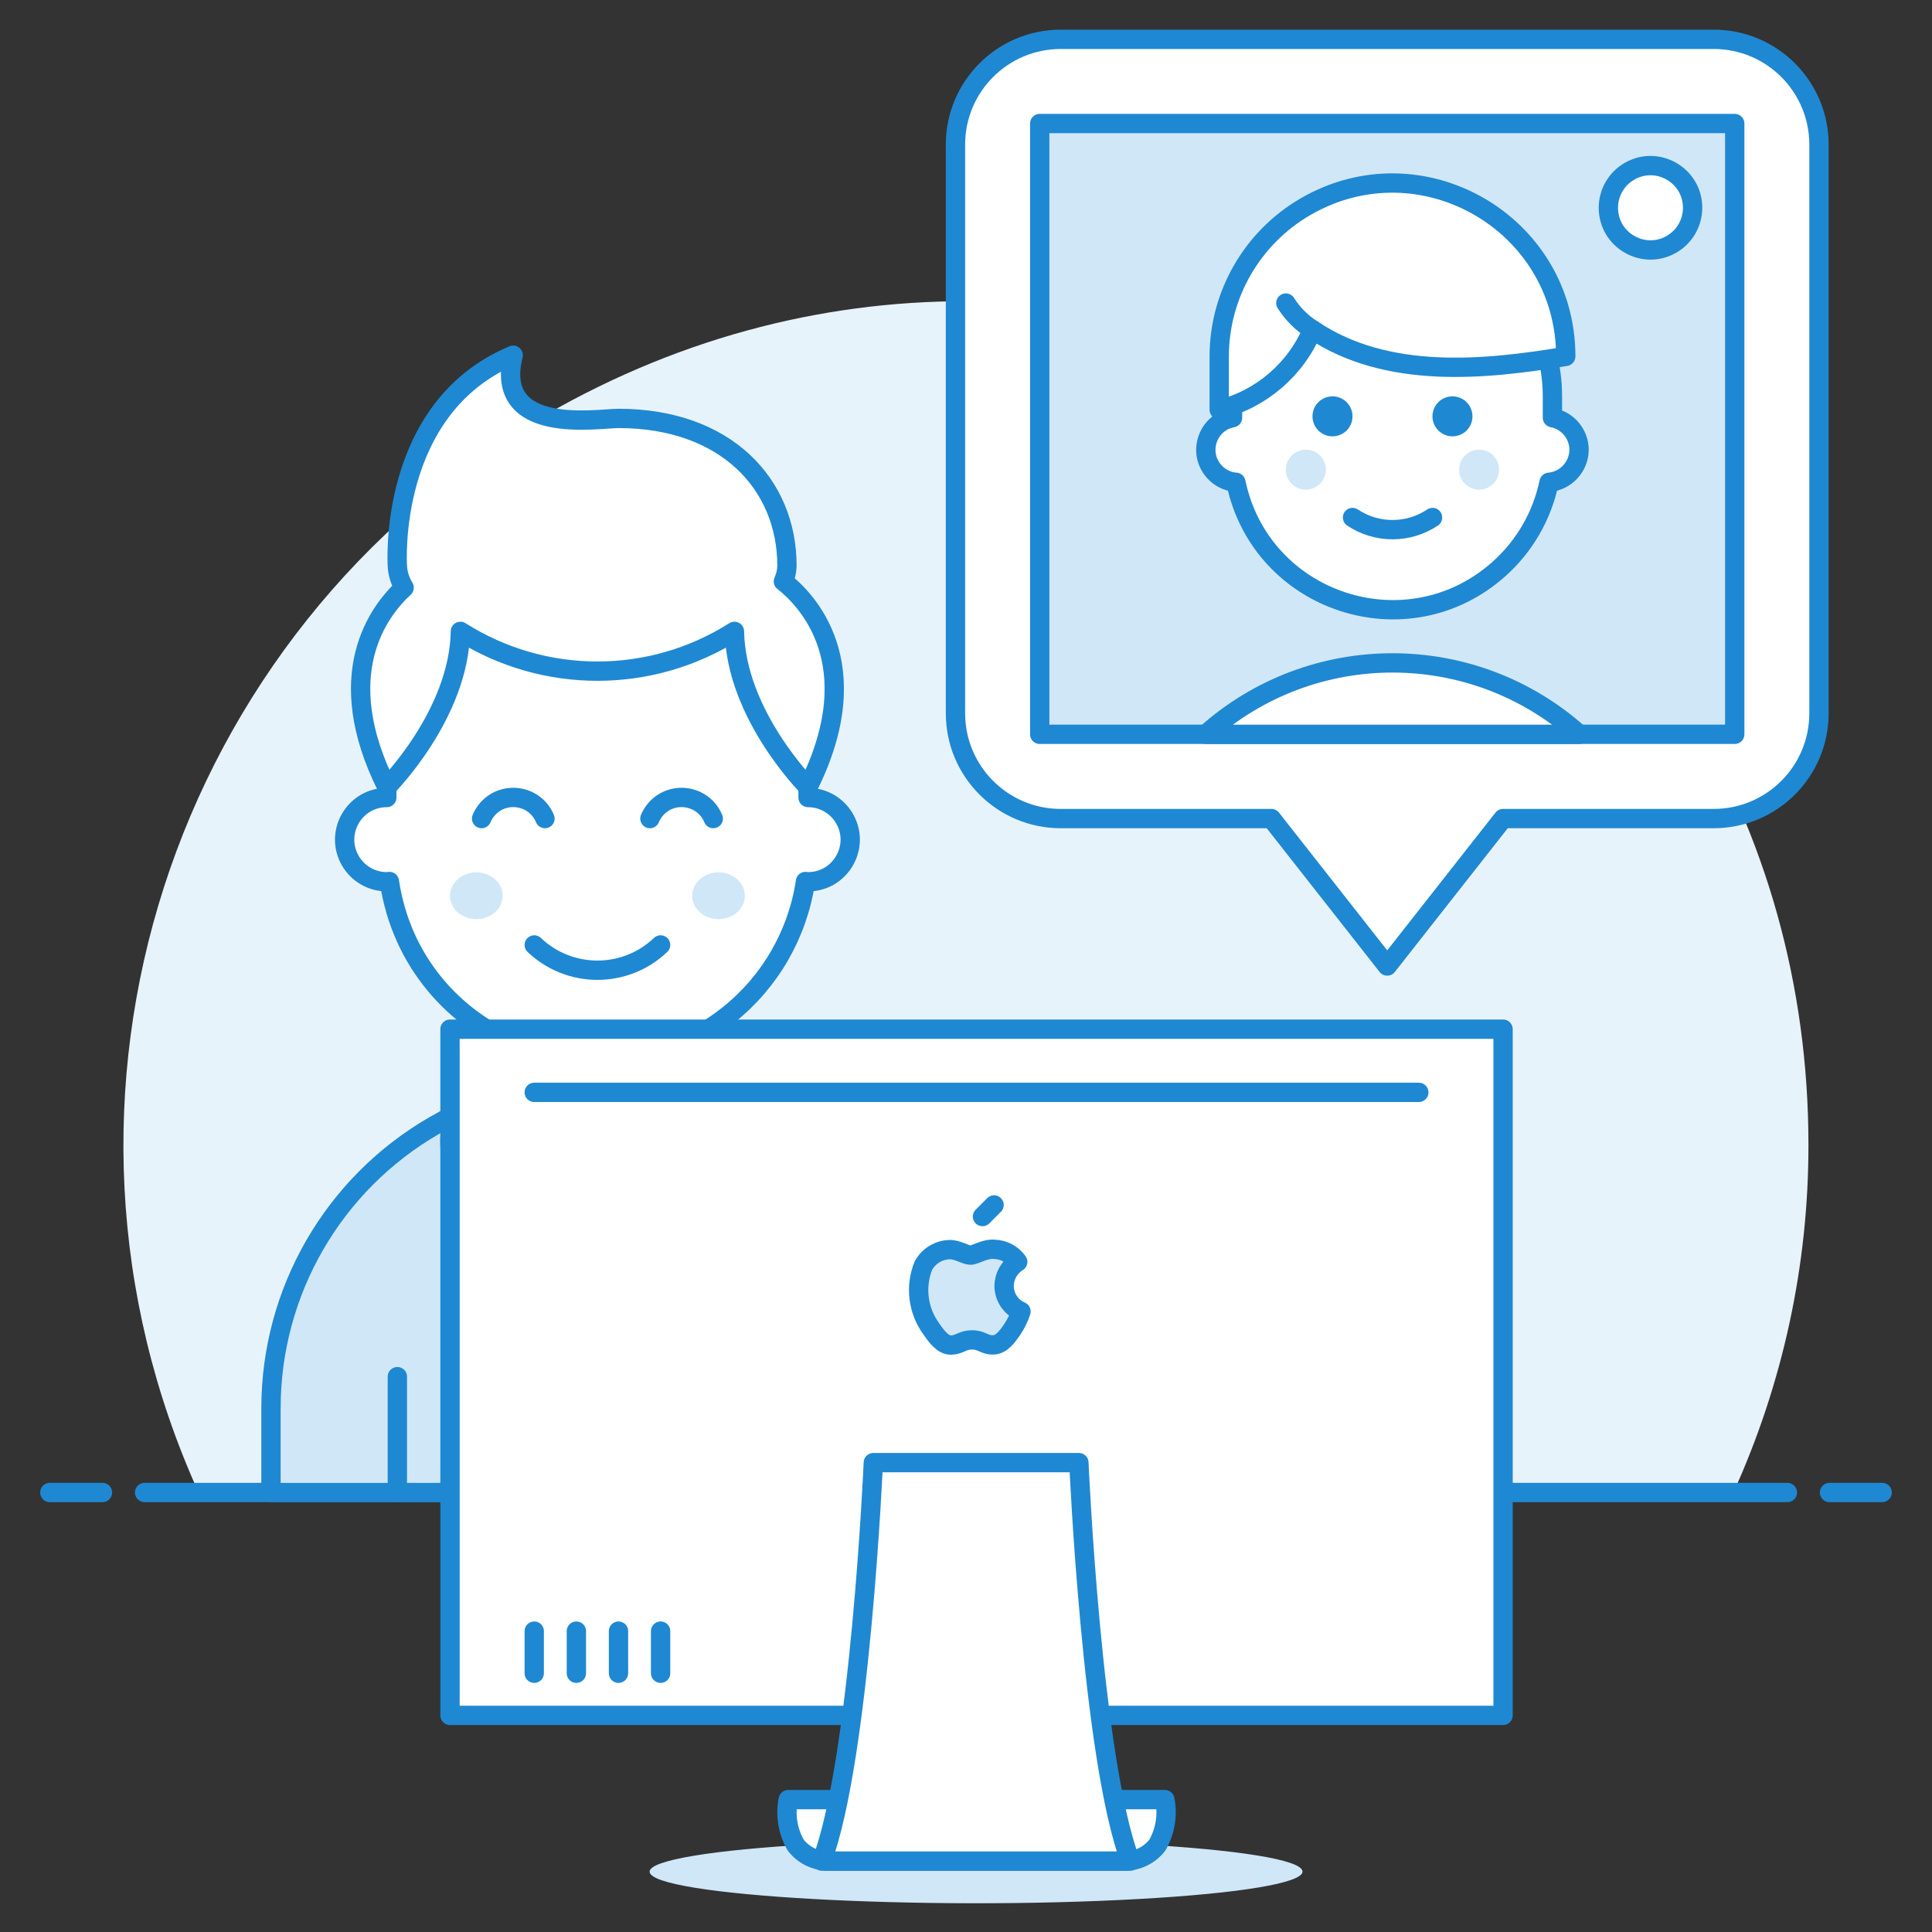 <svg xmlns="http://www.w3.org/2000/svg" viewBox="-0.64 -0.64 128 128" id="Video-Conference-Imac-2-4--Streamline-Ux.svg" height="128" width="128"><rect x="-0.64" y="-0.64" width="128" height="128" fill="#333333" stroke="none"/><desc>Video Conference Imac 2 4 Streamline Illustration: https://streamlinehq.com</desc><path d="M119.174 75.221C119.18 32.255 72.671 5.396 35.459 26.874C10.596 41.225 0.673 72.095 12.519 98.245H114.201C117.484 91.013 119.18 83.163 119.174 75.221Z" fill="#e7f3fb" stroke-width="1.28"></path><path d="M8.941 98.242H117.779" fill="none" stroke="#1f88d2" stroke-linecap="round" stroke-linejoin="round" stroke-width="1.28"></path><path d="M2.662 98.242H6.15" fill="none" stroke="#1f88d2" stroke-linecap="round" stroke-linejoin="round" stroke-width="1.28"></path><path d="M120.57 98.242H124.058" fill="none" stroke="#1f88d2" stroke-linecap="round" stroke-linejoin="round" stroke-width="1.28"></path><path d="M60.569 98.245V92.663C60.569 76.014 42.546 65.608 28.127 73.933C21.435 77.796 17.313 84.936 17.313 92.663V98.245Z" fill="#d0e7f8" stroke-width="1.28"></path><path d="M60.569 98.245V92.663C60.569 76.014 42.546 65.608 28.127 73.933C21.435 77.796 17.313 84.936 17.313 92.663V98.245Z" fill="none" stroke="#1f88d2" stroke-linecap="round" stroke-linejoin="round" stroke-width="1.28"></path><path d="M48.709 74.976C48.707 72.028 46.318 69.64 43.37 69.64H34.512C30.805 69.637 28.223 73.319 29.489 76.804L31.964 83.593L38.941 79.407L45.918 83.593L48.388 76.804C48.6 76.218 48.709 75.599 48.709 74.976Z" fill="#ffffff" stroke="#1f88d2" stroke-linecap="round" stroke-linejoin="round" stroke-width="1.28"></path><path d="M43.825 74.521L38.941 79.405L34.057 74.521V66.846H43.825V74.521Z" fill="#ffffff" stroke-width="1.28"></path><path d="M38.941 79.405V98.242" fill="none" stroke="#1f88d2" stroke-linecap="round" stroke-linejoin="round" stroke-width="1.28"></path><path d="M43.825 74.521L38.941 79.405L34.057 74.521V66.846H43.825V74.521Z" fill="none" stroke="#1f88d2" stroke-linecap="round" stroke-linejoin="round" stroke-width="1.28"></path><path d="M25.685 90.567V98.242" fill="none" stroke="#1f88d2" stroke-linecap="round" stroke-linejoin="round" stroke-width="1.28"></path><path d="M52.197 90.567V98.242" fill="none" stroke="#1f88d2" stroke-linecap="round" stroke-linejoin="round" stroke-width="1.28"></path><path d="M52.895 52.198V48.709C52.895 37.968 41.267 31.254 31.964 36.625C27.647 39.118 24.988 43.724 24.988 48.709V52.198C22.839 52.198 21.497 54.524 22.571 56.384C23.069 57.247 23.991 57.779 24.988 57.779C25.046 57.779 25.101 57.765 25.159 57.761C26.743 68.371 39.219 73.287 47.615 66.61C50.378 64.414 52.203 61.251 52.725 57.761C52.782 57.761 52.836 57.779 52.895 57.779C55.043 57.779 56.386 55.454 55.312 53.593C54.813 52.73 53.892 52.198 52.895 52.198Z" fill="#ffffff" stroke="#1f88d2" stroke-linecap="round" stroke-linejoin="round" stroke-width="1.28"></path><path d="M46.616 53.593C45.943 51.978 43.775 51.696 42.711 53.086C42.592 53.241 42.494 53.412 42.419 53.593" fill="none" stroke="#1f88d2" stroke-linecap="round" stroke-linejoin="round" stroke-width="1.28"></path><path d="M35.465 53.593C34.792 51.977 32.621 51.696 31.558 53.088C31.44 53.243 31.342 53.413 31.267 53.593" fill="none" stroke="#1f88d2" stroke-linecap="round" stroke-linejoin="round" stroke-width="1.28"></path><path d="M29.174 58.706C29.174 59.899 30.627 60.645 31.79 60.048C32.33 59.771 32.662 59.26 32.662 58.706C32.662 57.512 31.209 56.767 30.046 57.363C29.506 57.64 29.174 58.152 29.174 58.706Z" fill="#d0e7f8" stroke-width="1.28"></path><path d="M45.22 58.706C45.22 59.899 46.674 60.645 47.837 60.048C48.376 59.771 48.709 59.26 48.709 58.706C48.709 57.512 47.255 56.767 46.092 57.363C45.553 57.64 45.22 58.152 45.22 58.706Z" fill="#d0e7f8" stroke-width="1.28"></path><path d="M34.755 61.965C37.099 64.198 40.783 64.198 43.127 61.965" fill="none" stroke="#1f88d2" stroke-linecap="round" stroke-linejoin="round" stroke-width="1.28"></path><path d="M52.895 51.5C57.007 43.276 52.723 39.021 51.262 37.879C51.409 37.554 51.49 37.204 51.499 36.849C51.499 31.454 47.466 27.081 40.337 27.081C38.941 27.081 32.016 28.27 33.36 22.895C24.988 26.384 25.685 36.849 25.685 36.849C25.71 37.36 25.865 37.857 26.136 38.292C24.416 39.877 21.273 44.07 24.988 51.5C24.988 51.5 29.774 46.706 29.863 41.19C35.405 44.704 42.478 44.704 48.019 41.19C48.109 46.703 52.895 51.5 52.895 51.5Z" fill="#ffffff" stroke-width="1.28"></path><path d="M52.895 51.5C57.007 43.276 52.723 39.021 51.262 37.879C51.409 37.554 51.49 37.204 51.499 36.849C51.499 31.454 47.466 27.081 40.337 27.081C38.941 27.081 32.016 28.27 33.36 22.895C24.988 26.384 25.685 36.849 25.685 36.849C25.71 37.36 25.865 37.857 26.136 38.292C24.416 39.877 21.273 44.07 24.988 51.5C24.988 51.5 29.774 46.706 29.863 41.19C35.405 44.704 42.478 44.704 48.019 41.19C48.109 46.703 52.895 51.5 52.895 51.5Z" fill="none" stroke="#1f88d2" stroke-linecap="round" stroke-linejoin="round" stroke-width="1.28"></path><path d="M112.895 53.593H98.942L91.267 63.361L83.593 53.593H69.639C65.786 53.593 62.662 50.47 62.662 46.616V8.942C62.662 5.088 65.786 1.965 69.639 1.965H112.895C116.748 1.965 119.872 5.088 119.872 8.942V46.616C119.872 50.469 116.748 53.593 112.895 53.593Z" fill="#ffffff" stroke="#1f88d2" stroke-linecap="round" stroke-linejoin="round" stroke-width="1.28"></path><path d="M68.244 7.545H114.291V48.01H68.244Z" fill="#d0e7f8" stroke-width="1.28"></path><path d="M103.978 29.151C103.968 28.114 103.23 27.228 102.212 27.033V25.619C102.221 17.462 93.397 12.354 86.328 16.425C83.04 18.318 81.016 21.825 81.02 25.619V27.033C79.383 27.337 78.689 29.299 79.771 30.564C80.143 31 80.672 31.269 81.243 31.315C82.909 39.3 92.594 42.488 98.676 37.053C100.366 35.543 101.527 33.532 101.989 31.315C103.111 31.214 103.971 30.277 103.978 29.151Z" fill="#ffffff" stroke="#1f88d2" stroke-linecap="round" stroke-linejoin="round" stroke-width="1.28"></path><path d="M88.968 26.942C88.969 27.962 87.865 28.601 86.98 28.092C86.096 27.583 86.095 26.307 86.978 25.796C87.18 25.679 87.409 25.618 87.642 25.618C88.374 25.618 88.967 26.21 88.968 26.942Z" fill="#1f88d2" stroke-width="1.28"></path><path d="M94.264 26.942C94.263 27.962 95.367 28.601 96.252 28.092C97.136 27.583 97.137 26.307 96.254 25.796C96.052 25.679 95.823 25.618 95.59 25.618C94.858 25.618 94.265 26.21 94.264 26.942Z" fill="#1f88d2" stroke-width="1.28"></path><path d="M87.201 30.476C87.201 31.497 86.096 32.134 85.213 31.624C84.329 31.114 84.329 29.839 85.213 29.328C85.415 29.212 85.644 29.15 85.877 29.151C86.609 29.151 87.202 29.744 87.201 30.476Z" fill="#d0e7f8" stroke-width="1.28"></path><path d="M98.679 30.476C98.678 31.496 97.574 32.132 96.692 31.621C95.81 31.11 95.811 29.836 96.694 29.327C96.895 29.212 97.123 29.151 97.355 29.151C98.087 29.151 98.68 29.744 98.679 30.476Z" fill="#d0e7f8" stroke-width="1.28"></path><path d="M88.968 33.647C90.572 34.719 92.665 34.719 94.27 33.647" fill="none" stroke="#1f88d2" stroke-linecap="round" stroke-linejoin="round" stroke-width="1.28"></path><path d="M103.096 22.971C103.086 14.134 93.514 8.621 85.866 13.047C82.324 15.097 80.141 18.878 80.136 22.971V26.502C82.916 25.805 85.206 23.841 86.318 21.2C91.267 24.535 97.797 23.854 103.096 22.971Z" fill="#ffffff" stroke-width="1.28"></path><path d="M103.096 22.971C103.086 14.134 93.514 8.621 85.866 13.047C82.324 15.097 80.141 18.878 80.136 22.971V26.502C82.916 25.805 85.206 23.841 86.318 21.2C91.267 24.535 97.797 23.854 103.096 22.971Z" fill="none" stroke="#1f88d2" stroke-linecap="round" stroke-linejoin="round" stroke-width="1.28"></path><path d="M84.551 19.438C85.001 20.151 85.605 20.754 86.318 21.204" fill="none" stroke="#1f88d2" stroke-linecap="round" stroke-linejoin="round" stroke-width="1.28"></path><path d="M68.244 7.545H114.291V48.01H68.244Z" fill="none" stroke="#1f88d2" stroke-linecap="round" stroke-linejoin="round" stroke-width="1.28"></path><path d="M103.99 48.012C96.948 41.701 86.284 41.701 79.242 48.012Z" fill="#ffffff" stroke="#1f88d2" stroke-linecap="round" stroke-linejoin="round" stroke-width="1.28"></path><path d="M105.919 13.126C105.919 15.275 108.244 16.617 110.105 15.543C110.968 15.045 111.5 14.123 111.5 13.126C111.5 10.978 109.174 9.635 107.314 10.709C106.45 11.208 105.919 12.129 105.919 13.126Z" fill="#ffffff" stroke="#1f88d2" stroke-linecap="round" stroke-linejoin="round" stroke-width="1.28"></path><path d="M42.399 123.36C42.399 124.971 60.422 125.978 74.841 125.172C81.533 124.799 85.655 124.108 85.655 123.36C85.655 121.749 67.632 120.741 53.213 121.547C46.521 121.921 42.399 122.612 42.399 123.36Z" fill="#d0e7f8" stroke-width="1.28"></path><path d="M29.174 67.545H98.942V113.009H29.174Z" fill="#ffffff" stroke-width="1.28"></path><path d="M76.534 118.589C76.738 119.622 76.561 120.694 76.035 121.607C75.516 122.273 74.719 122.663 73.874 122.662H54.241C53.397 122.663 52.599 122.273 52.08 121.607C51.554 120.694 51.377 119.622 51.582 118.589Z" fill="#ffffff" stroke="#1f88d2" stroke-linecap="round" stroke-linejoin="round" stroke-width="1.28"></path><path d="M29.174 67.545H98.942V113.009H29.174Z" fill="none" stroke="#1f88d2" stroke-linecap="round" stroke-linejoin="round" stroke-width="1.28"></path><path d="M74.244 122.663H53.807C56.362 115.85 57.22 96.263 57.22 96.263H70.839S71.692 115.85 74.244 122.663Z" fill="#ffffff" stroke="#1f88d2" stroke-linecap="round" stroke-linejoin="round" stroke-width="1.28"></path><path d="M34.755 107.426V110.217" fill="none" stroke="#1f88d2" stroke-linecap="round" stroke-linejoin="round" stroke-width="1.28"></path><path d="M37.546 107.426V110.217" fill="none" stroke="#1f88d2" stroke-linecap="round" stroke-linejoin="round" stroke-width="1.28"></path><path d="M40.337 107.426V110.217" fill="none" stroke="#1f88d2" stroke-linecap="round" stroke-linejoin="round" stroke-width="1.28"></path><path d="M43.127 107.426V110.217" fill="none" stroke="#1f88d2" stroke-linecap="round" stroke-linejoin="round" stroke-width="1.28"></path><path d="M65.884 84.553C65.892 83.903 66.234 83.302 66.788 82.961C66.435 82.459 65.867 82.152 65.253 82.132C64.602 82.067 63.982 82.515 63.652 82.515S62.814 82.141 62.272 82.151C61.55 82.171 60.892 82.57 60.541 83.201C59.973 84.603 60.174 86.199 61.072 87.417C61.422 87.925 61.842 88.495 62.392 88.474S63.121 88.131 63.762 88.131S64.582 88.474 65.143 88.465S66.075 87.946 66.424 87.436C66.674 87.069 66.869 86.668 67.003 86.246C66.326 85.956 65.886 85.291 65.884 84.553Z" fill="#d0e7f8" stroke="#1f88d2" stroke-linejoin="round" stroke-width="1.28"></path><path d="M64.453 79.959L65.22 79.191" fill="none" stroke="#1f88d2" stroke-linecap="round" stroke-linejoin="round" stroke-width="1.28"></path><path d="M34.755 71.732H93.36" fill="none" stroke="#1f88d2" stroke-linecap="round" stroke-linejoin="round" stroke-width="1.28"></path></svg>